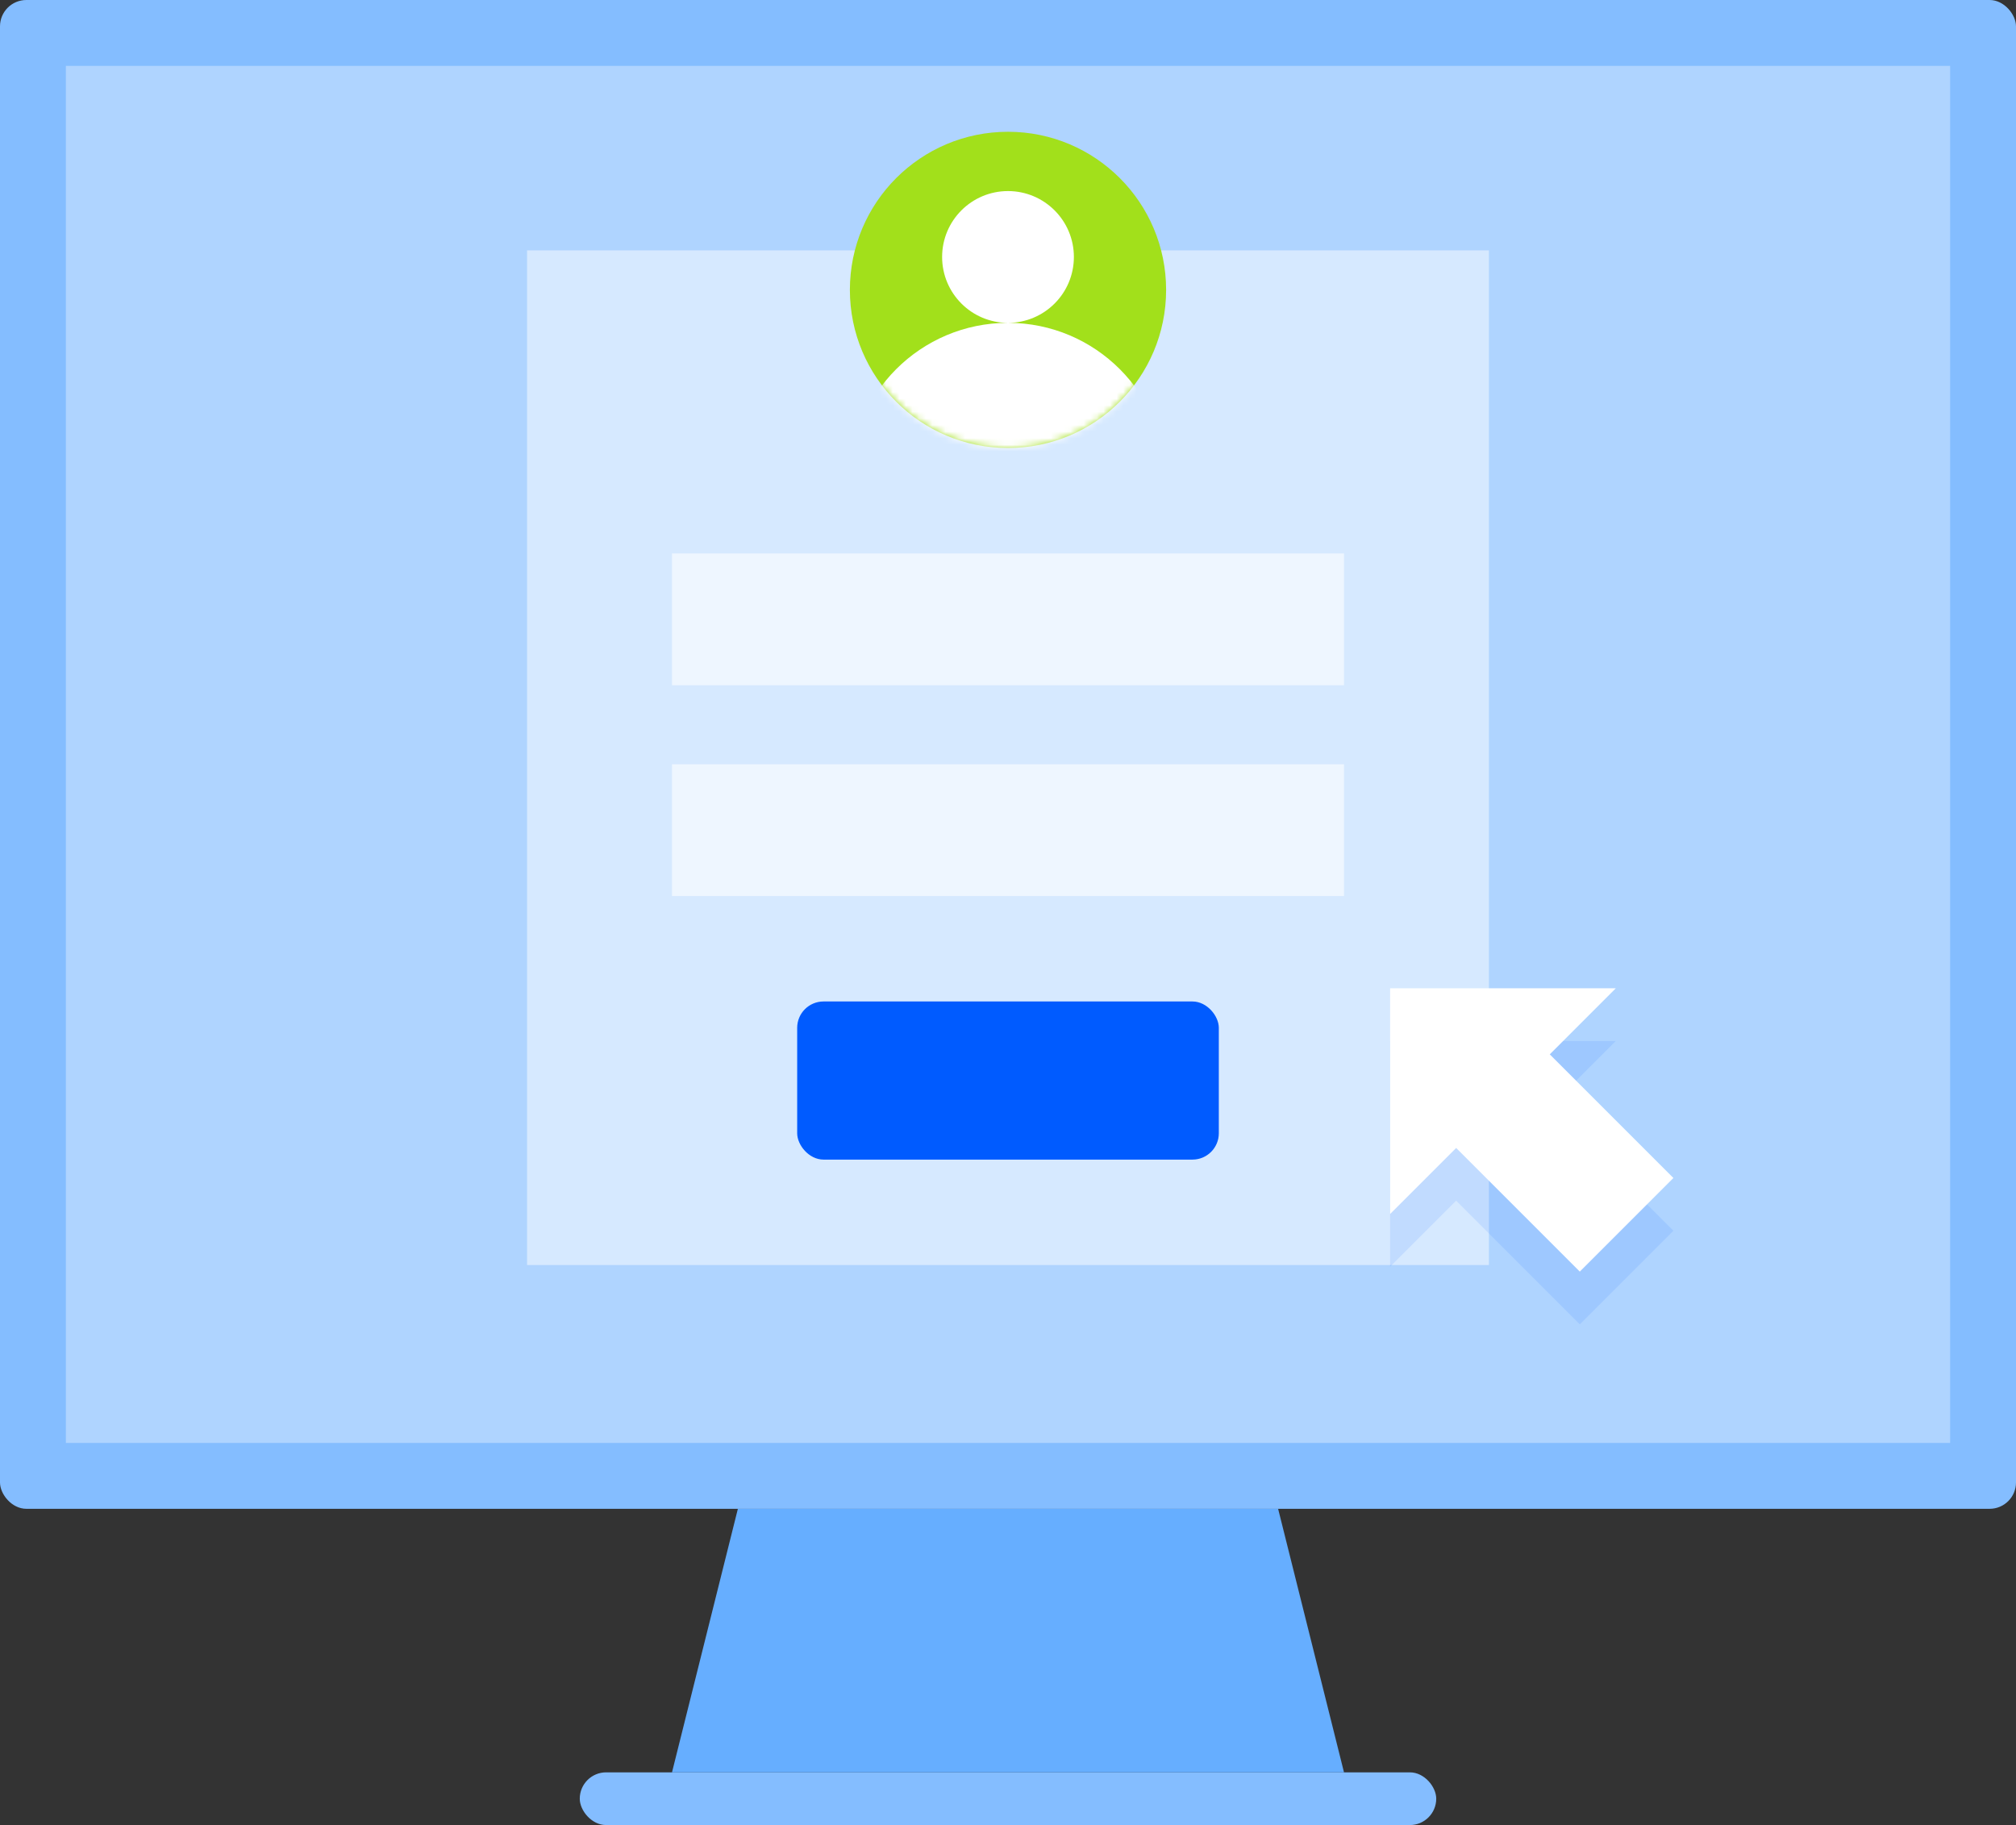 <svg xmlns="http://www.w3.org/2000/svg" xmlns:xlink="http://www.w3.org/1999/xlink" width="306" height="277" viewBox="0 0 306 277">
    <rect x="0" y="0" width="306" height="277" fill="#333333" stroke="none"/>
    <defs>
        <circle id="a" cx="24" cy="24" r="24"/>
    </defs>
    <g fill="none" fill-rule="evenodd">
        <rect width="306" height="229" fill="#84BDFF" rx="4"/>
        <path fill="#AFD4FF" d="M10 10h286v209H10z"/>
        <path fill="#D6E9FF" d="M80 38h146v154H80z"/>
        <path fill="#EEF6FF" d="M102 84h102v20H102zM102 116h102v20H102z"/>
        <rect width="64" height="24" x="121" y="152" fill="#005BFF" rx="4"/>
        <rect width="130" height="8" x="88" y="269" fill="#84BDFF" rx="4"/>
        <path fill="#66AEFF" d="M112 229h82l10 40H102z"/>
        <g transform="translate(129 20)">
            <mask id="b" fill="#fff">
                <use xlink:href="#a"/>
            </mask>
            <use fill="#A2E01B" xlink:href="#a"/>
            <path fill="#FFF" d="M24 77C10.745 77 0 66.255 0 53s10.745-24 24-24 24 10.745 24 24-10.745 24-24 24zm0-48c-5.523 0-10-4.477-10-10S18.477 9 24 9s10 4.477 10 10-4.477 10-10 10z" mask="url(#b)"/>
        </g>
        <path fill="#005BFF" d="M235.233 168.023L254 186.79 239.79 201l-18.767-18.767L211 192.255V158h34.255l-10.022 10.023z" opacity=".1"/>
        <path fill="#FFF" d="M235.233 160.023L254 178.79 239.79 193l-18.767-18.767L211 184.255V150h34.255l-10.022 10.023z"/>
    </g>
</svg>
